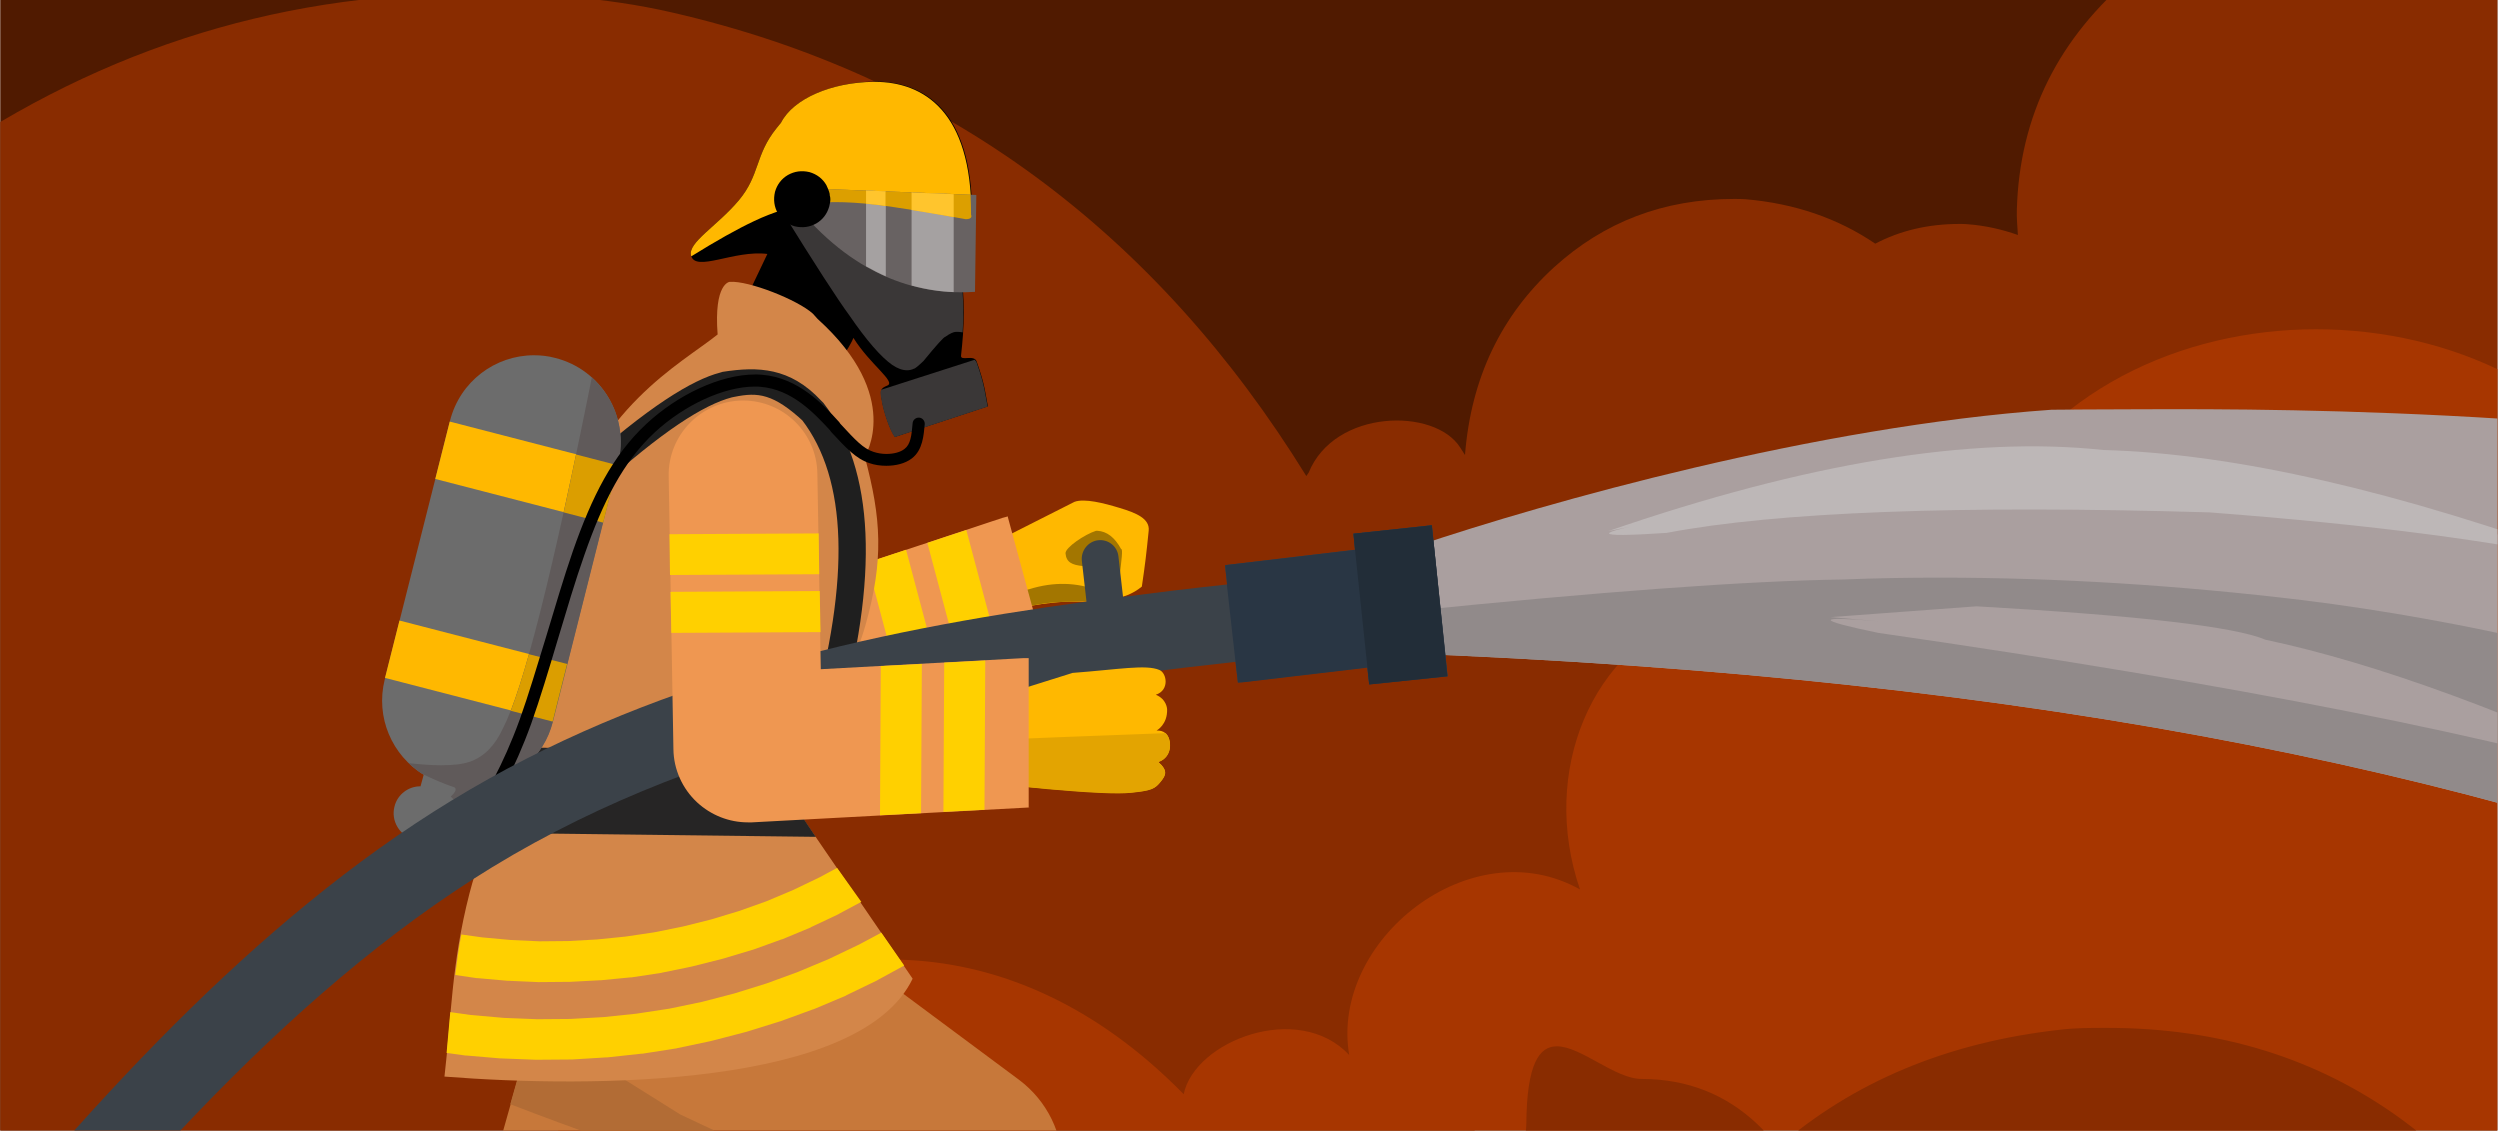 <?xml version="1.0" encoding="UTF-8"?>
<!-- Generator: Adobe Illustrator 28.0.0, SVG Export Plug-In . SVG Version: 6.00 Build 0)  -->
<svg xmlns="http://www.w3.org/2000/svg" xmlns:xlink="http://www.w3.org/1999/xlink" version="1.1" id="Calque_1" x="0px" y="0px" viewBox="0 0 950 430" style="enable-background:new 0 0 950 430;" xml:space="preserve">
<style type="text/css">
	.st0{clip-path:url(#SVGID_00000178883482896182325170000008847462758607661497_);}
	.st1{clip-path:url(#SVGID_00000024717465377104561360000014297593837608214656_);fill:#501A00;}
	.st2{clip-path:url(#SVGID_00000024717465377104561360000014297593837608214656_);fill:#892C00;}
	.st3{clip-path:url(#SVGID_00000024717465377104561360000014297593837608214656_);fill:#A73600;}
	.st4{clip-path:url(#SVGID_00000024717465377104561360000014297593837608214656_);fill:#2C0E00;}
	.st5{fill:#AA9F9F;}
	.st6{fill:#918A8A;}
	.st7{fill:#BDB7B7;}
	.st8{fill:#D87F01;}
	.st9{fill:#3D3D3D;}
	.st10{fill:#3A3737;}
	.st11{fill:#D88544;}
	.st12{fill:#FFB800;}
	.st13{fill:#686262;}
	.st14{fill:#313131;}
	.st15{fill:#A5A1A1;}
	.st16{fill:#DC9F00;}
	.st17{fill:#FFC52D;}
	.st18{fill:#C7783A;}
	.st19{fill:#B26C35;}
	.st20{fill:#FFD000;}
	.st21{fill:#A37600;}
	.st22{fill:#EF9751;}
	.st23{fill:#D38649;}
	.st24{fill:#1F1F1F;}
	.st25{fill:#262525;}
	.st26{fill:#6C6C6C;}
	.st27{fill:#605A5A;}
	.st28{fill:#DB9E00;}
	.st29{clip-path:url(#SVGID_00000079477935777555831050000012257014124716821929_);fill:#3B4249;}
	.st30{fill:#293644;}
	.st31{fill:#222D38;}
	.st32{fill:#E3A401;}
	.st33{clip-path:url(#SVGID_00000138531311890807894860000006813274656956766594_);fill:#FFD000;}
	.st34{clip-path:url(#SVGID_00000138531311890807894860000006813274656956766594_);fill:#892C00;}
	.st35{fill:#A73600;}
</style>
<g>
	<defs>
		<rect id="SVGID_1_" x="0.1" y="0" width="948.9" height="429.6"></rect>
	</defs>
	<clipPath id="SVGID_00000093865868204405791770000000144625980913860003_">
		<use xlink:href="#SVGID_1_" style="overflow:visible;"></use>
	</clipPath>
	<g style="clip-path:url(#SVGID_00000093865868204405791770000000144625980913860003_);">
		<g>
			<defs>
				<rect id="SVGID_00000026123467115482405190000017619100219600633735_" x="-29.8" y="-67.7" width="1553.5" height="778"></rect>
			</defs>
			<clipPath id="SVGID_00000145034185484967035880000006807923130515901109_">
				<use xlink:href="#SVGID_00000026123467115482405190000017619100219600633735_" style="overflow:visible;"></use>
			</clipPath>
			<path style="clip-path:url(#SVGID_00000145034185484967035880000006807923130515901109_);fill:#501A00;" d="M-28.7-67.7     c-0.3,0-0.6,0.1-0.8,0.3c-0.2,0.2-0.3,0.5-0.3,0.8V709c0,0.6,0.5,1.1,1.1,1.1h1551.1c0.3,0,0.6-0.1,0.8-0.3     c0.2-0.2,0.3-0.5,0.3-0.8V-66.5c0-0.6-0.5-1.1-1.1-1.1H-28.7z M-28.7-67.7"></path>
			<path style="clip-path:url(#SVGID_00000145034185484967035880000006807923130515901109_);fill:#892C00;" d="M918.4-46.6     c-43.1,0.9-78.9,13.2-107.5,37c-28.6,23.8-43.5,53.5-44.5,89.3c-0.1,3.2,0.2,6.4,0.4,9.6c-5.9-2.1-12.4-3.6-19.2-4.1     c-1-0.1-2-0.1-3-0.1c-11.8,0-22.5,2.5-32,7.5C698.5,83,682,77.3,663.2,75.7c-1.4-0.1-2.9-0.1-4.3-0.1c-26.6,0-49.4,8.7-68.4,26     c-20,18.3-31.5,42-33.8,71.3l-1.8-2.8c-9.6-15.3-47.8-14.7-57.6,9.5l-0.9,1.3C439.2,88.3,359.1,28.5,255.2,4.7     c-25.7-5.9-51.3-7.2-75.9-7.2C103.2-2.5,33.5,20.3-29.9,66h0v643c0,0.6,0.5,1.1,1.1,1.1h481.5c49.3-56.5,82.6-126.1,99.9-209     l7.1-57.1c0.3-5.3,0.6-10.6,0.7-15.8c20.8-1.2,40-7.4,57.4-18.9c25.7-16.9,41.9-40.5,48.9-70.9l2-15.2     c0.5-14.7-1.3-28.5-5.5-41.2c18.1-1.1,34.7-6.9,49.9-17.6c16.7-11.8,28.8-27.2,36.3-46.1c11.5-0.9,22-4.6,31.7-11.2     c14.1-9.7,23.3-23.1,27.5-40.2c23.5,20.4,53.2,33.3,89.1,37.7c6.9,0.9,13.7,0.9,20.3,0.9c35.1,0,66.2-8.6,93.2-26.1     c31.9-20.6,51.2-48.3,57.7-82.8l1.4-17.1c-1.1-35.8-15.9-65.5-44.5-89.3C997.3-33.4,961.5-45.7,918.4-46.6L918.4-46.6z      M918.4-46.6"></path>
			<path style="clip-path:url(#SVGID_00000145034185484967035880000006807923130515901109_);fill:#A73600;" d="M1089.2-67.7     L1089.2-67.7l-3.2,2.8c-115.5,28.2-151.4,128-112.9,219.8C893.9,94.7,744.6,124.6,737,255.4c-18.1-15.1-52.7-36.1-92.4-22.8     C605,246,585,293,600.4,338c-41.4-23.3-95.1,19.4-87.7,62.9c-19.3-20.6-58.7-5.4-62.9,14.9C316.5,279.8,133.9,444.1,187.9,569     C87.2,528.7,11.3,629.2,3.8,710.2l1519.2-0.2l0.3-777L1089.2-67.7z M1089.2-67.7"></path>
			<path style="clip-path:url(#SVGID_00000145034185484967035880000006807923130515901109_);fill:#2C0E00;" d="M434.6,586.9     l-101.9,3.8l-101.5,9.5l-100.9,15.1l-99.9,20.6l-60.4,16V709c0,0.6,0.5,1.1,1.1,1.1h1144.4c-72.2-27.8-146-51.1-221.5-69.7     l-90.6-19.9l-91.5-15.4L620,594.4l-92.6-6.1L434.6,586.9z M434.6,586.9"></path>
		</g>
		<path class="st5" d="M779.6,155.7L779.6,155.7c-89.7,6.3-191.6,35.1-241,51.7l-9.2,40.7c498.8,18.6,701.6,151.9,994.1,364.6V348.4    c-239.5-204-644.4-192.8-731-192.8L779.6,155.7z M779.6,155.7"></path>
		<path class="st6" d="M737.1,219.5c-12.3,0-24.4,0.2-36.5,0.7c-36.5,0.5-92.4,4.6-167.7,12.3l-3.5,15.6    c498.8,18.6,701.6,151.9,994.1,364.6V487.3h0h0h0c-218.1-119-370.3-190.5-456.8-214.7c-67.1-22.2-130.9-37-191.3-44.5    C828.1,222.4,781.9,219.5,737.1,219.5L737.1,219.5z M737.1,219.5"></path>
		<path class="st5" d="M714,236.1c-24.4-2.1-24.4-0.6-0.2,4.4c136.6,19.7,237.9,39.8,304.1,60.2c-62.3-29.4-114.6-48.6-157-57.6    c-11.8-5-48.4-9.2-109.8-12.7l-55.4,4.1L714,236.1z M714,236.1"></path>
		<path class="st7" d="M632.3,197.6c-28.1,5.2-27.8,6.8,1,4.9c42.1-8,110.8-10.6,206.2-7.8c61.9,4.7,110.8,11.1,146.5,19.2    c-74.7-27.3-137-41.6-186.8-42.9c-50.1-5.4-112.8,4.9-188,30.8L632.3,197.6z M632.3,197.6"></path>
		<path class="st8" d="M331.6,578.5l-1.1,2.6c-9.6,19.2-11.4,36.4-5.6,51.5l35.1-0.2l1.9-9.5c6,9.9,22.5,13.9,49.4,11.7    c14.5-1.2,27.4-7.4,27.4-7.4c-0.4-5.8-1.5-14.8-6.4-16.5c-9.3-1.6-17.5,0.1-24.6,0.7c-3.3,0.3-7.3-1-10.9-4.1    c-5.2-4.5-9.5-13.7-14.1-26.4L331.6,578.5z M331.6,578.5"></path>
		<path class="st9" d="M362.3,615.6c-0.8,0-1.6,0.1-2.4,0.4l-7.7,3.6l1.6-0.8h0c-3.8,2-7.7,3.3-11.7,3.8c-3.1,0.5-8.5,0.8-16.1,0.8    c-1.2,0-2.4,0-3.7,0h0c0.5,3.2,1.4,6.2,2.6,9.2l35.1-0.2l1.9-9.5c5,8.1,17,12.3,36,12.3c4.1,0,8.6-0.2,13.3-0.6    c14.5-1.2,27.4-7.4,27.4-7.4c-0.1-1.5-0.2-3.2-0.5-4.9c-9.7,3.2-16.8,5.1-21.3,5.9c-5.3,1.1-10.4,1.6-15,1.6    c-2.7,0-5.3-0.2-7.8-0.5c-2.7-0.2-6.5-1.2-11.4-3c-2.6-0.9-7.6-3.9-15-8.8c-2.1-1.1-3.4-1.6-3.9-1.6c0,0,0,0-0.1,0L362.3,615.6    C362.4,615.6,362.4,615.6,362.3,615.6L362.3,615.6z M362.3,615.6"></path>
		<path class="st10" d="M353.9,618.8L353.9,618.8L353.9,618.8C353.9,618.8,353.9,618.8,353.9,618.8L353.9,618.8z M353.9,618.8"></path>
		<path class="st8" d="M100.4,577.1l-1.1,2.6c-9.6,19.2-11.4,36.4-5.6,51.5l35.1-0.2l1.9-9.5c6,9.9,22.5,13.9,49.4,11.7    c14.5-1.2,27.4-7.4,27.4-7.4c-0.4-5.8-1.6-14.8-6.4-16.5c-9.3-1.6-17.5,0.1-24.6,0.7c-3.3,0.3-7.3-1-11-4.1    c-5.2-4.5-9.5-13.7-14.1-26.4L100.4,577.1z M100.4,577.1"></path>
		<path class="st9" d="M131.2,614.3c-0.8,0-1.6,0.1-2.4,0.4l-7.7,3.6l1.6-0.8h0c-3.8,2-7.7,3.3-11.7,3.8c-3.1,0.5-8.5,0.8-16.1,0.8    c-1.2,0-2.4,0-3.7,0h0c0.5,3.2,1.4,6.2,2.6,9.2l35.1-0.2l1.9-9.5c5,8.1,17,12.3,36,12.3c4.1,0,8.6-0.2,13.3-0.6    c14.5-1.2,27.4-7.4,27.4-7.4c-0.1-1.5-0.2-3.2-0.5-4.9c-9.7,3.2-16.8,5.1-21.3,5.9c-5.3,1.1-10.4,1.6-15,1.6    c-2.7,0-5.3-0.2-7.8-0.5c-2.7-0.2-6.5-1.2-11.4-3c-2.6-0.9-7.6-3.9-15-8.8c-2.1-1.1-3.4-1.6-3.9-1.6c0,0,0,0-0.1,0L131.2,614.3    C131.2,614.3,131.2,614.3,131.2,614.3L131.2,614.3z M131.2,614.3"></path>
		<path class="st11" d="M122.7,617.4L122.7,617.4L122.7,617.4C122.7,617.4,122.7,617.4,122.7,617.4L122.7,617.4z M122.7,617.4"></path>
		<path d="M296.8,46.6L296.8,46.6l-1.7,2.1c-8.3,10.3-6.2,17.7-14.4,27.5c-8.3,9.8-19.4,16-18.1,20.9c1.7,6.5,16.3-2.2,29-0.6    l-10.1,21.2c-0.9,3.5,19.3,14.4,33.6,24.4c7.4-8.8,9.2-13.7,9.2-13.7c6.3,10.1,16.3,16.7,12.9,18.1c-2.9,1.2-2.7,1.8-2.1,5.5    c0.7,4.5,3.2,11.7,5,14l35.3-11.6c-0.9-4.3-1-8-4.3-17.1c-1-2.7-6.2,0.1-5.9-2.2c1.2-10.9,1.7-19.9-0.5-38    c-0.6-4.9-1.5-14.3,1.5-14c4.4,0.5,3.2-1.6,3.2-1.6c0.1-39.5-18.3-50.7-37.3-50.5C316.3,31.3,301.5,37.4,296.8,46.6L296.8,46.6z     M296.8,46.6"></path>
		<path class="st10" d="M370.4,136.7c-11.8,3.8-23.7,7.6-35.5,11.4c-0.5,0.8-0.3,1.9,0.1,4c0.7,4.5,3.2,11.7,5,14l35.3-11.6    c-0.9-4.3-1-8-4.3-17.1C370.7,137.2,370.6,136.9,370.4,136.7L370.4,136.7z M370.4,136.7"></path>
		<path class="st10" d="M317.3,76.8c-3.6,0-6.7,0.2-9.2,0.7c-3.6,0.5-7.3,1.3-11.1,2.5c12.7,20.5,21.3,33.8,25.8,39.9    c6.5,9.5,12,15.8,16.3,18.8c2.1,1.4,3.9,2,5.6,2c0.9,0,1.8-0.2,2.6-0.6c0.4,0,1.6-1,3.6-2.9c5-6.1,7.8-9.2,8.3-9.2    c1.8-1.3,3.2-1.9,4.1-1.9c0.1,0,0.2,0,0.2,0c0.1,0,0.2,0,0.4,0c0.6,0,1.2,0.1,1.9,0.2c0.5-7.7,0.3-16-1.3-29.1    c-0.6-4.8-1.5-14,1.3-14c0.1,0,0.1,0,0.2,0c0.5,0.1,0.9,0.1,1.2,0.1c-14.7-2.7-26-4.5-34-5.5C327,77.2,321.8,76.8,317.3,76.8    L317.3,76.8z M317.3,76.8"></path>
		<path class="st12" d="M332.4,31.1c-0.2,0-0.4,0-0.6,0c-15.6,0.2-30.3,6.3-35,15.5l-1.7,2.1c-8.3,10.3-6.2,17.7-14.4,27.5    c-8.3,9.8-19.4,16-18.1,20.9c0,0.1,0.1,0.2,0.1,0.3c9.5-5.9,17.5-10.4,23.9-13.4c7.4-3.5,14.6-5.7,21.6-6.6    c2.5-0.4,5.6-0.7,9.2-0.7c4.4,0,9.7,0.3,15.7,1c8,1,19.3,2.8,34,5.5c2.9,0,2-1.7,2-1.7C369.2,42.5,351.1,31.1,332.4,31.1    L332.4,31.1z M332.4,31.1"></path>
		<path class="st13" d="M305.5,71.5l65.5,2.6l-0.5,36.8c-20.1,1.4-44.5-4.9-66.8-31.4L305.5,71.5z M305.5,71.5"></path>
		<path class="st14" d="M371.2,96.8l-0.3,0.4L371.2,96.8z M371.2,96.8"></path>
		<path class="st15" d="M346.4,73.1c0,11.8,0,23.6,0,35.4c5.5,1.5,10.8,2.3,16,2.5c0-12.4,0-24.8,0-37.2l-15.2-0.6l-0.1,0l0,0    L346.4,73.1L346.4,73.1z M346.4,73.1"></path>
		<path class="st15" d="M329.1,72.4c0,9.6,0,19.2,0,28.8c2.5,1.4,5,2.7,7.5,3.8c0-10.8,0-21.5,0-32.3L329.1,72.4L329.1,72.4z     M329.1,72.4"></path>
		<path class="st16" d="M305.5,71.5l-1.4,6.7c1.3-0.3,2.7-0.5,4-0.7c2.5-0.4,5.6-0.7,9.2-0.7c4.4,0,9.7,0.3,15.7,1    c8,1,19.3,2.8,34,5.5c2.9,0,2-1.7,2-1.7c0-2.7-0.1-5.2-0.2-7.6L305.5,71.5z M305.5,71.5"></path>
		<path class="st17" d="M329.1,72.4L329.1,72.4L329.1,72.4c0,1.7,0,3.3,0,5c1.3,0.1,2.6,0.3,3.9,0.4c1.1,0.1,2.3,0.3,3.5,0.5    c0-1.9,0-3.7,0-5.6l-4.7-0.2l-0.1,0l0.1,0L329.1,72.4L329.1,72.4z M329.1,72.4"></path>
		<path class="st17" d="M346.4,73.1L346.4,73.1L346.4,73.1c0,2.2,0,4.4,0,6.7c4.7,0.8,10,1.6,16,2.7c0-2.9,0-5.8,0-8.7l-3.8-0.2    l-1.9-0.1l1.9,0.1l-11.4-0.4l-0.1,0l0,0L346.4,73.1L346.4,73.1z M346.4,73.1"></path>
		<path d="M315.4,77.1l-0.3,1.4c-0.8,2.8-2.5,5-4.9,6.4c-2.5,1.4-5.2,1.8-8.2,1.1c-2.8-0.8-5-2.5-6.4-4.9c-1.4-2.5-1.8-5.2-1.1-8.2    c0.8-2.8,2.5-5,4.9-6.4c2.5-1.4,5.2-1.8,8.2-1.1c2.8,0.8,5,2.5,6.4,4.9c1,2.1,1.4,3.4,1.3,3.9C315.6,75.2,315.6,76.1,315.4,77.1    L315.4,77.1z M315.4,77.1"></path>
		<path class="st18" d="M253.1,320.9L253.1,320.9c-4.5,0-9,0.7-13.3,2.2c-12.9,4.4-22.7,14.8-26.4,27.9l-9.8,34.8c0,0,0,0,0,0h0    l-20.8,73.6L98.8,571c-3.8,5.1-6.3,10.8-7.5,16.6l0,0c12.5,15.2,39.7,16,39.7,16c57.6,1.6,58.6-16,58.6-16l63.8-84.9    c3.1-4.1,5.3-8.7,6.7-13.6l16.4-58.2l44.3,32.9l-12.6,123.7c17.3,13.1,58.2,13.9,58.2,13.9c26.1,0.5,35.4-10.8,35.4-10.8l2-146.3    c0.3-13.4-5.9-26-16.6-34l-66.6-49.5h0L277.8,329C270.6,323.6,261.9,320.9,253.1,320.9L253.1,320.9L253.1,320.9z M253.1,320.9"></path>
		<path class="st19" d="M258.5,423.5l-21.7-13.6c-15.4-9.7-33.3-24.2-33.3-24.2c0,0,0,0,0,0h0l-9.6,33.9h0    c26.8,10.3,45.4,16.7,55.7,19.5c7.4,2,15.1,3.7,23.3,4.6l3.6-12.7l3.5,2.6L258.5,423.5z M258.5,423.5"></path>
		<path class="st20" d="M311.5,556.2l-1.7,16.9l0.6,0.2c0.1,0,0.2,0.1,0.4,0.1l7.2,2.4c0.1,0,0.3,0.1,0.4,0.1l7.3,2    c0.1,0,0.3,0.1,0.4,0.1l7.4,1.7c0.1,0,0.3,0.1,0.4,0.1l7.5,1.3c0.1,0,0.3,0,0.4,0.1l7.5,1c0.1,0,0.3,0,0.4,0l7.6,0.6    c0.1,0,0.3,0,0.4,0l7.7,0.3c0.1,0,0.2,0,0.3,0c0,0,0.1,0,0.1,0l7.7-0.1c0.1,0,0.3,0,0.4,0l7.7-0.5c0.1,0,0.3,0,0.4,0l7.7-0.9    c0.1,0,0.3,0,0.4-0.1l7.6-1.3c0.1,0,0.3,0,0.4-0.1l4-0.9l0.2-16.8l-0.3,0.1l-7.2,1.5l-7.2,1.2l-7.3,0.8l-7.3,0.5l-7.3,0.1    l-7.3-0.2l-7.2-0.6l-7.1-0.9l-7.1-1.3l-7-1.6l-6.9-1.9l-6.8-2.3L311.5,556.2z M311.5,556.2"></path>
		<path class="st20" d="M314.4,526.9l-1.7,16.8l0.9,0.3c0.1,0,0.2,0.1,0.3,0.1l7,2.1c0.1,0,0.2,0.1,0.3,0.1l7.1,1.8    c0.1,0,0.2,0.1,0.3,0.1l7.2,1.5c0.1,0,0.2,0,0.3,0.1l7.2,1.3c0.1,0,0.2,0,0.3,0l7.3,1c0.1,0,0.2,0,0.3,0l7.3,0.7    c0.1,0,0.2,0,0.3,0l7.4,0.4c0.1,0,0.2,0,0.3,0l7.4,0.1c0,0,0,0,0.1,0c0.1,0,0.2,0,0.3,0l7.4-0.3c0.1,0,0.2,0,0.3,0l7.4-0.6    c0.1,0,0.2,0,0.3,0l7.4-0.9c0.1,0,0.2,0,0.3,0l4.6-0.7l0.2-16.7l-0.2,0l-7,1.1l-7,0.8l-7.1,0.5l-7.1,0.2l-7.1-0.1l-7.1-0.3l-7-0.6    l-6.9-0.9l-6.9-1.2l-6.8-1.5l-6.8-1.8l-6.7-2L314.4,526.9z M314.4,526.9"></path>
		<path class="st20" d="M118.3,545.1l-9.9,13.1l3.5,2.6c0.1,0.1,0.2,0.1,0.3,0.2l6.6,4.4c0.1,0.1,0.2,0.1,0.3,0.2l6.8,4.1    c0.1,0.1,0.2,0.1,0.3,0.2l7,3.8c0.1,0.1,0.2,0.1,0.3,0.2l7.1,3.6c0.1,0.1,0.2,0.1,0.3,0.1l7.5,3.3c0.1,0,0.2,0.1,0.3,0.1l7.6,3    c0.1,0,0.2,0.1,0.3,0.1l7.7,2.7c0.1,0,0.2,0.1,0.3,0.1l7.9,2.3c0.1,0,0.2,0.1,0.3,0.1l7.9,2c0.1,0,0.2,0.1,0.3,0.1l5.4,1.1    c2.7-2.8,2.8-5,2.8-5l7.4-9.8l0.1-0.1l-4.5-0.7l-7.7-1.6l-7.6-1.9l-7.5-2.2l-7.4-2.6l-7.3-2.9l-7.2-3.2l-6.8-3.4l-6.7-3.7l-6.5-4    l-6.4-4.2L118.3,545.1z M118.3,545.1"></path>
		<path class="st20" d="M139.5,516.8l-8.1,10.8l1.2-1.6l-3,4h0c0,0,0.1,0.1,0.1,0.1l5.3,4.7c0.1,0.1,0.2,0.1,0.3,0.2l5.5,4.4    c0.1,0.1,0.2,0.1,0.3,0.2l5.7,4.2c0.1,0.1,0.2,0.1,0.3,0.2l5.9,4c0.1,0.1,0.2,0.1,0.3,0.2l6,3.7c0.1,0.1,0.2,0.1,0.3,0.2l6.2,3.5    c0.1,0.1,0.2,0.1,0.3,0.2l6.4,3.2c0.1,0.1,0.2,0.1,0.3,0.1l6.5,3c0.1,0,0.2,0.1,0.3,0.1l6.6,2.7c0.1,0,0.2,0.1,0.3,0.1l6.7,2.4    c0.1,0,0.2,0.1,0.3,0.1l6.8,2.1c0.1,0,0.2,0.1,0.3,0.1l2,0.5l10.7-14.2l-1.7-0.4l-6.6-1.8l-6.5-2l-6.4-2.3l-6.3-2.6l-6.2-2.8    l-6.1-3.1l-5.9-3.3l-5.7-3.5l-5.6-3.8l-5.4-4l-5.2-4.2l-5.1-4.4L139.5,516.8z M139.5,516.8"></path>
		<path class="st12" d="M381.2,204.4l27.1-13.7c3.8-1.4,11.2,0.5,17.1,2.3c6.4,1.9,11.6,4.1,11.1,8.7c-0.9,8.9-1.3,12.4-2.6,21.2    c-6.9,5.7-16.3,5.8-27.6,5.7c-3.6,0-17.9,1.4-19.4,3.4L381.2,204.4z M381.2,204.4"></path>
		<path class="st21" d="M417,201.7l-0.5,0c-4.2,1.3-11.8,6.4-11.6,8.6c0.3,3.4,2.5,4.4,6.6,4.8l6.3,9.5c-8.5-3.4-17.4-3.6-26.7-0.7    l-5.4,1.3l-0.3,0.4l1.3,6.3c0.5-0.9,4.2-1.7,10.9-2.7c2.7-0.4,9.7-0.7,20.9-1c2.7-0.1,5.3-0.7,7.7-1.4c-0.6-2-1.2-4.1-0.9-6.5    c0.9-7.8,1.5-11.7,0.7-11.7C423.6,204.2,420.6,201.9,417,201.7L417,201.7z M417,201.7"></path>
		<path class="st22" d="M382.4,196.4c-0.5,0.1-1,0.3-1.5,0.4l-72.4,24l14.9,54.7l75.3-24.9l-0.9,0.3c-5-18.2-9.9-36.4-14.9-54.7    C382.8,196.3,382.6,196.3,382.4,196.4L382.4,196.4z M382.4,196.4"></path>
		<path class="st20" d="M344.3,208.9l-14.8,4.9l14.6,54.8l14.8-4.9L344.3,208.9z M344.3,208.9"></path>
		<path class="st20" d="M367.2,201.4l-14.8,4.9l14.6,54.8l14.8-4.9L367.2,201.4z M367.2,201.4"></path>
		<path class="st23" d="M310.7,121.2L310.7,121.2c32.7,29.5,17.9,52.3,17.9,52.3c6.3,23.5,7.3,39.2,0.3,64    c-7,24.8-27.3,53.7-27.3,53.7l4.1,20.6l41.1,60.1c-19.8,41.3-122.1,41.6-177.9,37.2c2.6-22.3,2.6-42.7,9.5-69.6    c5.2-20.4,19-48.5,15.3-61.6c-11.6-41.8,18.6-74.7,18.6-74.7c14.6-48.8,46-64.6,60.4-76.1c-1.5-19.6,4.6-20,4.6-20    c7.3-0.5,25.9,6.9,31.6,12.1L310.7,121.2z M310.7,121.2"></path>
		<path class="st24" d="M220,178.2c26.5-23.9,43.2-33.9,53.6-36.6l1-0.3c13.5-2.1,25.6-1.7,37.4,10.9c0.3,0.3,0.6,0.6,0.9,0.9    c19.5,25.3,21.3,66.2,5.4,122.7c-0.8,2.8-3.7,4.4-6.4,3.6c-2.8-0.8-4.4-3.7-3.6-6.4c14.9-53.2,13.7-91-3.6-113.5l0.9,0.9    c-11.7-10.9-17.6-11.4-26.5-9.6c-0.6,0.1-1,0.2-1,0.2c-10.6,2.8-26.2,12.6-51,35c-2.1,1.9-5.5,1.8-7.4-0.4    C217.7,183.5,217.9,180.2,220,178.2L220,178.2z M220,178.2"></path>
		<path class="st25" d="M194.4,284c-0.3,8.7-4.3,20.6-8.5,32.5h0L310,318l-4.2-6.2l-4.1-20.6c0,0,1.6-2.2,3.9-5.9L194.4,284    L194.4,284z M194.4,284"></path>
		<path class="st20" d="M334.9,354.4l-8.4,4.5l-11.5,5.5l-11.7,4.9l-12,4.4l-12.2,3.8l-12.3,3.2l-12.5,2.6l-12.5,1.9l-12.5,1.3    l-12.6,0.7l-12.6,0.1l-12.6-0.5l-12.6-1.1l-7.8-1.1h0h0h0c-0.5,5.2-0.9,10.3-1.4,15.5l0,0l7.2,1c0.1,0,0.2,0,0.4,0l12.9,1.1    c0.1,0,0.2,0,0.4,0l13,0.5c0.1,0,0.2,0,0.3,0c0,0,0.1,0,0.1,0l13-0.1c0.1,0,0.3,0,0.4,0l13-0.8c0.1,0,0.2,0,0.4,0l12.9-1.4    c0.1,0,0.2,0,0.4,0l12.8-2c0.1,0,0.2,0,0.4-0.1l12.8-2.7c0.1,0,0.2-0.1,0.4-0.1l12.7-3.3c0.1,0,0.2-0.1,0.4-0.1l12.5-3.9    c0.1,0,0.2-0.1,0.4-0.1l12.3-4.5c0.1,0,0.2-0.1,0.4-0.1l12.1-5.1c0.1,0,0.2-0.1,0.3-0.2l11.8-5.7c0.1-0.1,0.2-0.1,0.3-0.2l9.9-5.4    L334.9,354.4z M334.9,354.4"></path>
		<path class="st20" d="M318.1,329.8l-6.7,3.6l-10,4.8l-10.2,4.3l-10.4,3.7l-10.6,3.2l-10.8,2.7l-10.9,2.2l-10.8,1.6l-10.9,1.1    l-10.9,0.6l-10.9,0.1l-10.9-0.5l-10.9-1l-7.9-1.1h0c-1,5.3-1.7,10.4-2.3,15.4h0l8.2,1.2c0.1,0,0.2,0,0.4,0l11.3,1    c0.1,0,0.3,0,0.4,0l11.3,0.5c0.1,0,0.2,0,0.3,0c0,0,0,0,0,0l11.3-0.1c0.1,0,0.3,0,0.4,0l11.3-0.6c0.1,0,0.2,0,0.4,0l11.3-1.1    c0.1,0,0.2,0,0.4,0l11.2-1.7c0.1,0,0.2,0,0.4-0.1l11.2-2.3c0.1,0,0.2-0.1,0.4-0.1l11.1-2.8c0.1,0,0.2-0.1,0.4-0.1l11-3.3    c0.1,0,0.2-0.1,0.4-0.1l10.8-3.9c0.1,0,0.2-0.1,0.4-0.1l10.6-4.4c0.1,0,0.2-0.1,0.3-0.2l10.4-4.9c0.1-0.1,0.2-0.1,0.3-0.2l8.4-4.5    L318.1,329.8z M318.1,329.8"></path>
		<path class="st26" d="M159.8,298.8c0.6,0,1.3,0.1,1.9,0.2C161,298.9,160.4,298.8,159.8,298.8L159.8,298.8L159.8,298.8z M202.9,135    c-14.7,0-28.1,9.9-31.9,24.9l-24.8,98.3c-3.6,14.4,2.8,28.9,14.8,36.2h0l-1.2,4.4c0,0-0.1,0-0.1,0c-4.5,0-8.7,3.1-9.8,7.7    c-1.4,5.4,1.9,11,7.3,12.4l14,3.6c0.8,0.2,1.7,0.3,2.5,0.3c4.5,0,8.7-3.1,9.8-7.7c1.1-4.2-0.7-8.5-4.1-10.9l1.4-5.1h0    c13.6-1.1,25.7-10.8,29.2-24.8l24.8-98.3c4.5-17.6-6.2-35.6-23.9-40C208.3,135.3,205.6,135,202.9,135L202.9,135z M202.9,135"></path>
		<path class="st12" d="M170.9,160.2l-5.5,21.8l63.8,16.5l5.5-21.8L170.9,160.2z M170.9,160.2"></path>
		<path class="st12" d="M151.8,235.8l-5.5,21.8l63.8,16.5l5.5-21.8L151.8,235.8z M151.8,235.8"></path>
		<path class="st27" d="M224.9,143.4c-14.9,74.5-26.2,118.9-33.8,133.4c-3,6.5-7.1,10.7-12.4,12.6c-2.8,1-6.5,1.4-11.1,1.4    c-3.6,0-7.7-0.3-12.3-0.8l0,0c1.5,1.5,3.2,2.8,5,4h0c4.1,2,8.2,3.8,12.4,5.2c0.9,0.7,0.4,1.8-1.4,3.5c4.4,4.2,5.7,8,3.9,11.5    c-0.8,3-3.8,4.5-9,4.5c-3.4,0-7.8-0.6-13.1-1.9l0,0c1.1,1,2.5,1.7,4.1,2.1l14,3.6c0.8,0.2,1.7,0.3,2.5,0.3c4.5,0,8.7-3.1,9.8-7.7    c1.1-4.2-0.7-8.5-4.1-10.9l1.2-4.2l0.3-0.9h0c0.6,0,1.1-0.1,1.7-0.2h0c0,0,0,0,0,0h0c12.9-1.8,24.1-11.2,27.5-24.6l24.8-98.3    C238,163.7,233.7,151.3,224.9,143.4L224.9,143.4z M224.9,143.4"></path>
		<path class="st28" d="M201,248.6c-2.5,8.9-4.8,16.1-6.9,21.5h0l15.9,4.1l3.3-13.2l2.2-8.7L201,248.6L201,248.6z M201,248.6"></path>
		<path class="st28" d="M218.9,172.7c-1.6,7.8-3.2,15.1-4.7,22h0l15,3.9l5.5-21.8L218.9,172.7L218.9,172.7z M218.9,172.7"></path>
		<path d="M178,312.6c6.5-10.7,13-21.3,19.5-39.2c3.3-9.2,6.6-20.3,10.1-31.7c3.3-10.9,6.6-22.2,10.1-32.3    c7.2-20.6,15.1-36.4,27.9-48.3c11.9-11.1,28.1-18.8,41.4-18.8c0.9,0,1.7,0,2.5,0.1c13.9,1.1,23.4,11.4,29.4,18l0.2,0.3l0.2,0.3    c5.9,6.4,8.7,9.4,12.6,10.7c1.5,0.5,3.2,0.8,4.9,0.8c2.9,0,5.4-0.7,6.9-1.9c2.3-1.7,2.7-5,3.1-9.8c0.1-1.3,1.3-2.2,2.5-2.1    c1.3,0.1,2.2,1.3,2.1,2.5c-0.4,4.1-0.7,9.8-4.9,13c-2.6,2-6.2,2.8-9.7,2.8c-2.2,0-4.4-0.3-6.4-1c-5.2-1.7-8.9-5.8-14.6-11.9    l-0.2-0.3l-0.2-0.3c-6.2-6.7-14.5-15.5-26.3-16.5c-0.7-0.1-1.4-0.1-2.2-0.1c-11.8,0-26.9,7-38.2,17.5    c-11.9,11.1-19.5,26.1-26.6,46.4c-3.5,9.9-6.8,21.1-10.1,32.1c-3.4,11.4-6.8,22.7-10.1,32c-6.6,18.3-13.3,29.3-19.9,40.1    c-0.7,1.1-2.1,1.5-3.2,0.8C177.7,315.1,177.3,313.7,178,312.6L178,312.6z M178,312.6"></path>
		<g>
			<defs>
				<rect id="SVGID_00000011030972486660443060000006653439083475666049_" x="-29.8" y="-67.7" width="1553.5" height="778"></rect>
			</defs>
			<clipPath id="SVGID_00000145032140620426747730000008230741405843948938_">
				<use xlink:href="#SVGID_00000011030972486660443060000006653439083475666049_" style="overflow:visible;"></use>
			</clipPath>
			<path style="clip-path:url(#SVGID_00000145032140620426747730000008230741405843948938_);fill:#3B4249;" d="M425,211.4l2.4,21.1     c0.4,3.8-2.3,7.3-6.1,7.8c-3.8,0.4-7.3-2.3-7.8-6.1l-2.4-21.1c-0.4-3.8,2.3-7.3,6.1-7.8C421.1,204.8,424.6,207.6,425,211.4     L425,211.4z M425,211.4"></path>
			<path style="clip-path:url(#SVGID_00000145032140620426747730000008230741405843948938_);fill:#3B4249;" d="M544.1,199.6     l-14.9,1.6l-14.9,1.6c0.2,2,0.4,4.1,0.6,6.1l-48.1,5.7c-0.5,0.1-0.9,0.1-1.3,0.2c0.3,2.4,0.5,4.9,0.8,7.3     c-13.2,1.4-26.3,3-39.5,4.7c-4.6,0.6-9.3,1.2-13.9,1.8C329.1,240,246,258.8,171.6,304.2C97.1,349.6,31.9,421.3-29.9,498.9h0V547     c68.5-88.3,137.6-169,217-217.5c84.3-51.4,181.2-66.8,282.4-78c0.3,2.6,0.6,5.2,0.9,7.8c0.6,0,1.2-0.1,1.7-0.1l47.5-5.6     c0.2,2.1,0.4,4.3,0.7,6.4c9.9-1,19.9-2.1,29.8-3.1L544.1,199.6z M544.1,199.6"></path>
		</g>
		<path class="st30" d="M544.1,199.6l-14.9,1.6l-14.9,1.6c0.2,2,0.4,4.1,0.6,6.1l-48.1,5.7c-0.5,0.1-0.9,0.1-1.3,0.2    c0.3,2.4,0.5,4.9,0.8,7.3c0,0-0.1,0-0.1,0c1.1,9.8,2.2,19.7,3.3,29.5c0,0,0,0,0,0c0.3,2.6,0.6,5.2,0.9,7.8c0.6,0,1.2-0.1,1.7-0.1    l47.5-5.6c0.2,2.1,0.4,4.3,0.7,6.4c9.9-1,19.9-2.1,29.8-3.1L544.1,199.6z M544.1,199.6"></path>
		<path class="st31" d="M544.1,199.6l-14.9,1.6l-14.9,1.6c0.2,2,0.4,4.1,0.6,6.1c1.8,17.1,3.6,34.1,5.4,51.2    c9.9-1,19.8-2.1,29.7-3.1L544.1,199.6z M544.1,199.6"></path>
		<path class="st12" d="M385.3,262.7l22.3-7c17.4-1.3,27.9-3.3,33-1.1c2.8,1.2,3.9,7.7-1.4,9.4c4.2,1.7,4.3,5.5,4.3,5.5    c0.2,5.9-4,8.1-4,8.1c5.7-0.2,5.1,6.2,5.1,6.2c-0.5,4.8-4.5,5.7-4.5,5.7c3.9,3.4,2.8,5.1,1.1,7.3c-2.3,2.9-3.5,3.6-11.8,4.4    c-5.7,0.5-20.8-0.3-45.3-2.8l-1-22.4L385.3,262.7z M385.3,262.7"></path>
		<path class="st32" d="M442.9,278.6l-37,1.4l-22.6,0.9l0.8,17.6c19.7,2.1,33.4,3,40.9,3c1.8,0,3.3-0.1,4.4-0.2    c8.3-0.8,9.5-1.5,11.8-4.4c1.7-2.2,2.8-3.9-1.1-7.3c0,0,4-0.9,4.5-5.7C444.6,283.7,444.9,280.4,442.9,278.6L442.9,278.6z     M442.9,278.6"></path>
		<path class="st22" d="M282.4,152.2c-0.2,0-0.3,0-0.5,0c-15.6,0.3-28.1,13.2-27.8,28.8l1.8,103.7c0.1,7.7,3.4,15,9,20.2    c5.3,4.9,12.2,7.6,19.3,7.6c0.5,0,1,0,1.5,0l106.1-5.7l-0.9,0c0-18.9,0-37.8,0-56.7c-0.2,0-0.4,0-0.6,0c-0.5,0-1,0-1.6,0    l-76.8,4.2l-1.3-74.3C310.4,164.6,297.8,152.2,282.4,152.2L282.4,152.2z M282.4,152.2"></path>
		<path class="st20" d="M311.1,202.7l-56.7,0.3l0.1,7.6l0.1,7.9l56.7-0.3L311.1,202.7z M311.1,202.7"></path>
		<path class="st20" d="M311.5,224.6l-56.7,0.3l0.3,15.6l56.7-0.3l-0.2-10L311.5,224.6z M311.5,224.6"></path>
		<path class="st20" d="M374.4,251l-15.6,0.8l-0.3,56.7l15.6-0.8L374.4,251z M374.4,251"></path>
		<g>
			<defs>
				<rect id="SVGID_00000062876252799465392080000002780157889773786041_" x="-29.8" y="-67.7" width="1553.5" height="778"></rect>
			</defs>
			<clipPath id="SVGID_00000016769585826645711030000001304550849564418699_">
				<use xlink:href="#SVGID_00000062876252799465392080000002780157889773786041_" style="overflow:visible;"></use>
			</clipPath>
			<path style="clip-path:url(#SVGID_00000016769585826645711030000001304550849564418699_);fill:#FFD000;" d="M350.3,252.3     l-15.6,0.8l-0.3,56.7l15.6-0.8L350.3,252.3z M350.3,252.3"></path>
			<path style="clip-path:url(#SVGID_00000016769585826645711030000001304550849564418699_);fill:#892C00;" d="M1095.8-67.7     L1095.8-67.7c-17.1,18.8-26.3,40.8-26.9,66.1c-0.2,10.9,1.9,21.3,5.6,31.3l6.7,14.5c1,1.8,2.1,3.6,3.2,5.3l0,0     c-12.7,5.8-24.3,13.7-34.8,23.7c-23.6,22.4-36.2,50.4-37.8,83.9l0,0c-13.2,1.8-24.5,6.3-33.9,13.5c-12,9.2-18.4,20.8-18.7,34.7     c-0.1,4.5,0.8,8.9,2.3,13.1l2.7,6.1c2.2,3.9,4.9,7.6,8.3,10.9c10.5,10.3,24.4,16.6,41.9,18.7c2.9,0.3,5.8,0.4,8.5,0.4     c10.4,0,20-1.7,28.8-5.1h0c19.3,17.6,43.2,28.8,71.8,32.9c5.9,0.8,11.7,0.9,17.3,0.9c23.4,0,44.7-5.2,63.9-15.6h0     c-0.9,7.8-1.6,15.9-1.7,24.1c-0.1,16.2,1.8,31.8,5.4,46.7l6.5,21.7c1.3,3.7,2.8,7.3,4.3,10.8c-15-4.7-30.9-7.1-47.7-7.1     c-5.9,0-11.9,0-17.9,0.9c-43.4,6-77.7,25.6-103.1,57.9c-8.2,10.5-14.9,21.5-20,33.2c-4.6-0.7-9.3-1.3-14.1-1.5     c-0.3,0-0.6,0-0.9,0c-0.4,0-0.8,0-1.2,0c-22.6,0-42.9,4.7-60.8,14.2c-10.2-16.3-23.8-30.6-40.7-43c-31.9-23.3-69.2-34.9-112-34.9     c-0.3,0-0.6,0-0.9,0c-5.6,0-11.3,0-17.1,0.7c-43,4.8-78.7,19.9-107.3,44.7c-2.3-3.2-4.9-6.2-7.9-9c-11.6-10.9-26.2-17-43.8-17     c-10.1,0-23-12.4-32.2-12.4c-6.7,0-11.4,6.6-11.6,29.4c-0.1,16-17.8,24.6-18.1,41c-0.1,5.4,0.8,10.5,2.2,15.4l2.7,7.2     c2.1,4.6,5.5-2.8,8,12.9c2.5,15.7,23.7,19.6,40.6,22c2.3,0.3,4.5,0.4,6.7,0.4c-2.3,12.7-3.1,26.1-2.1,39.9     c0.2,2.3,0.5,4.5,0.8,6.7c-8.5-1.1-17.3-1.7-26.1-1.7c-64.9,0-137.6,32.5-211.2,139.5h1138.3l1.2-0.2l0.3-717.2h0h0h0h0h0     c-11.7-30.4-45.9-43.7-78.8-43.7c-27.4,0-54,9.2-66,25.2c-4.1-15.3-11.8-29.2-23-41.6l0,0l0,0L1095.8-67.7z M1095.8-67.7"></path>
		</g>
		<path class="st35" d="M1458.5-15.4c-37.3,0.9-68.4,13-93.2,36.3c-16.2,15.2-27.3,33-33.3,53.2c-11.8-3.3-24.6-5-38.4-5.3    c-31.9,0.6-58.5,9.3-79.7,25.9c-21.2,16.6-32.2,37.4-33,62.5c0,8.2,1.4,16,4,23.5l4.8,10.9c3.8,7.1,8.7,13.6,14.6,19.6    c18.5,18.5,43.1,29.7,73.9,33.5c5.1,0.4,10.2,0.7,15.1,0.7c26,0,49.1-6.1,69.1-18.2c8.1-5,15.1-10.5,21.1-16.6h0    c15.6,10.1,33.6,16.9,53.9,20.3h0c-1.1,5.4-1.6,11-1.8,16.8c0,7.5,0.9,14.7,2.8,21.6l3.3,10c2.6,6.5,6,12.5,10.1,18    c3,4,6.3,7.7,9.8,11h0c-16.1,4.1-30.3,11.7-42.3,23c-18.1,17-27.6,38.2-28.2,63.7c0,0.6,0,1.2,0,1.9h0    c-50,3.4-92.1,21.2-126.1,53.5c-26.1,24.8-43.3,54-51.5,87.7c-23.6-11.9-50.1-17.9-79.3-17.9c-1.4,0-2.8,0-4.2,0    c-47.5,3.3-86.4,21.5-116.6,54.5c-7.3,8-13.8,16.5-19.3,25.4c-22-10.6-46.9-17.4-74.5-20.3h0c0.4-2,0.8-4,1.1-6.1l0.5-11.9    c-1.7-24.7-12.6-45-32.6-60.6c-19.3-15.2-43-22.7-70.9-22.7c-1,0-1.9,0-2.9,0c-29.1,1.8-53,11.3-71.7,28.5    c-18.7,17.2-27.9,38.2-27.7,63c0.3,8.1,1.9,15.8,4.6,23.1l4.8,10.6c3.8,6.9,8.5,13.1,14.1,18.9c2.8,2.8,5.8,5.5,8.9,7.9    c-11.9,11.3-20.8,23.6-26.9,37.1c-13.7-5.7-29.3-9.4-46.9-11.3c-5.2-0.4-10.3-0.6-15.2-0.6c-23,0-42.9,4.2-59.9,12.6    c-20.4,10.1-31.8,24-34.4,41.6l958.5-0.1l0.3-709.4l0,0l0,0l0,0C1504.4-9.5,1482.8-14.8,1458.5-15.4L1458.5-15.4z M1458.5-15.4"></path>
		<g>
			<defs>
				<rect id="SVGID_00000085971870569141176940000005932592703352250021_" x="330" y="83.3" width="35.5" height="23.8"></rect>
			</defs>
			<clipPath id="SVGID_00000130632887459937774590000016537905394145456031_">
				<use xlink:href="#SVGID_00000085971870569141176940000005932592703352250021_" style="overflow:visible;"></use>
			</clipPath>
			<g style="clip-path:url(#SVGID_00000130632887459937774590000016537905394145456031_);">
				
					<image style="overflow:visible;" width="430" height="288" transform="matrix(8.272602e-02 0 0 8.272602e-02 329.983 83.308)">
				</image>
			</g>
		</g>
	</g>
</g>
</svg>
